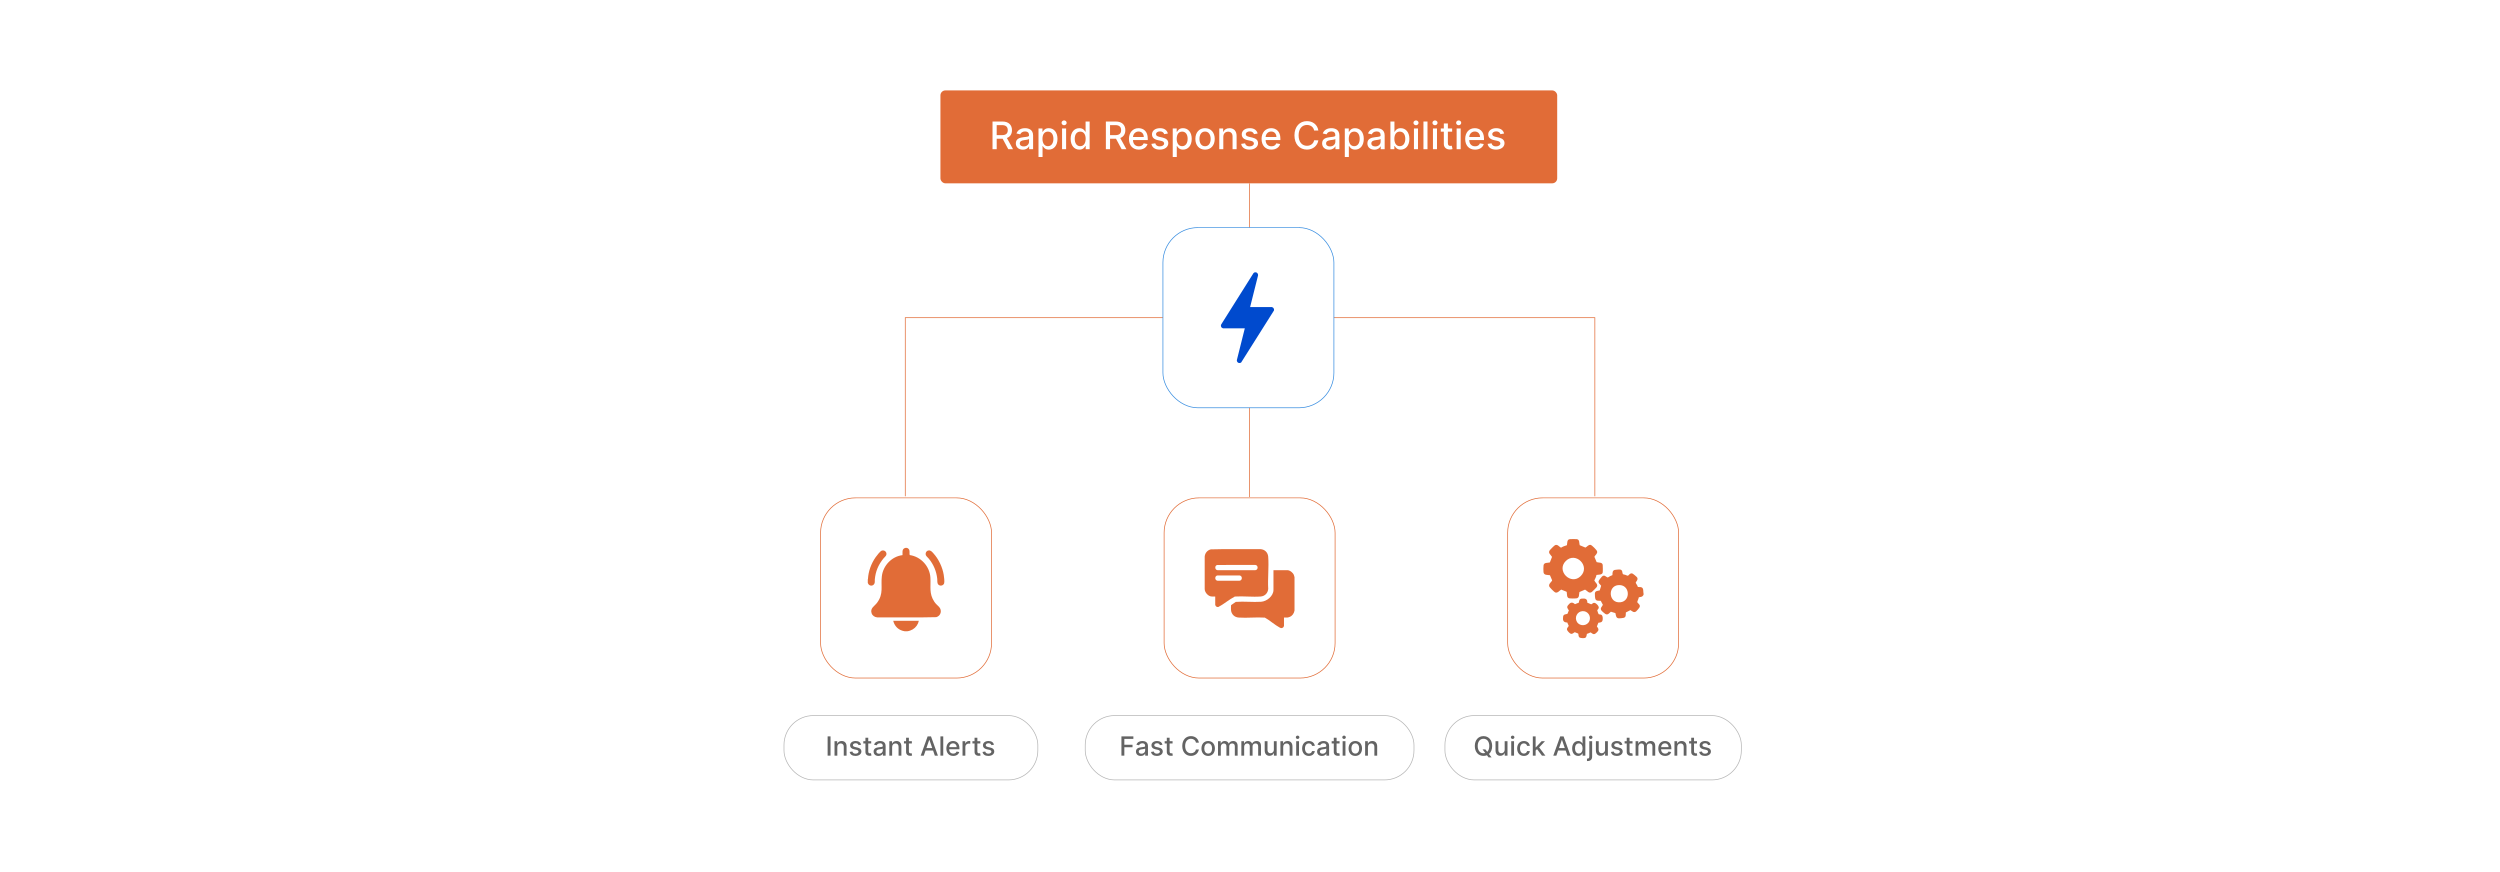 <?xml version="1.0" encoding="UTF-8"?>
<svg id="Layer_1" data-name="Layer 1" xmlns="http://www.w3.org/2000/svg" viewBox="0 0 860 300">
  <rect y="0" width="860" height="300" fill="#fff"/>
  <g>
    <rect x="323.509" y="31.103" width="212.166" height="31.96" rx="1.703" ry="1.703" fill="#e16c37"/>
    <g>
      <path d="M341.425,41.802h3.397c2.211,0,3.3,1.233,3.3,2.988,0,1.279-.582,2.252-1.75,2.685l2.113,3.858h-1.638l-1.936-3.606h-2.047v3.606h-1.438v-9.531ZM344.687,46.488c1.401,0,1.987-.624,1.987-1.698,0-1.08-.586-1.755-2.006-1.755h-1.806v3.453h1.824Z" fill="#fff"/>
      <path d="M349.442,49.313c0-1.624,1.387-1.978,2.741-2.137,1.285-.148,1.806-.14,1.806-.646v-.032c0-.81-.461-1.28-1.359-1.28-.935,0-1.456.488-1.661.996l-1.308-.298c.465-1.304,1.657-1.824,2.95-1.824,1.136,0,2.774.414,2.774,2.494v4.747h-1.359v-.978h-.056c-.265.535-.931,1.136-2.113,1.136-1.359,0-2.415-.772-2.415-2.178ZM353.994,48.755v-.922c-.2.2-1.27.321-1.722.382-.805.107-1.466.372-1.466,1.117,0,.689.568,1.042,1.355,1.042,1.159,0,1.833-.772,1.833-1.619Z" fill="#fff"/>
      <path d="M357.248,44.185h1.359v1.159h.116c.247-.442.726-1.252,2.052-1.252,1.727,0,3.002,1.363,3.002,3.681,0,2.313-1.256,3.7-2.988,3.7-1.303,0-1.815-.796-2.066-1.252h-.084v3.793h-1.392v-9.829ZM360.478,50.286c1.243,0,1.895-1.094,1.895-2.527,0-1.42-.633-2.485-1.895-2.485-1.214,0-1.866.991-1.866,2.485,0,1.503.67,2.527,1.866,2.527Z" fill="#fff"/>
      <path d="M365.173,42.253c0-.456.396-.833.879-.833.479,0,.879.377.879.833s-.4.829-.879.829c-.484,0-.879-.373-.879-.829ZM365.35,44.185h1.392v7.148h-1.392v-7.148Z" fill="#fff"/>
      <path d="M368.305,47.773c0-2.317,1.27-3.681,2.997-3.681,1.331,0,1.806.81,2.057,1.252h.084v-3.542h1.392v9.531h-1.359v-1.112h-.116c-.252.456-.763,1.252-2.066,1.252-1.736,0-2.988-1.387-2.988-3.7ZM373.466,47.759c0-1.494-.651-2.485-1.866-2.485-1.256,0-1.889,1.065-1.889,2.485,0,1.434.646,2.527,1.889,2.527,1.201,0,1.866-1.024,1.866-2.527Z" fill="#fff"/>
      <path d="M380.418,41.802h3.397c2.211,0,3.3,1.233,3.3,2.988,0,1.279-.582,2.252-1.75,2.685l2.113,3.858h-1.638l-1.936-3.606h-2.047v3.606h-1.438v-9.531ZM383.68,46.488c1.401,0,1.987-.624,1.987-1.698,0-1.08-.586-1.755-2.006-1.755h-1.806v3.453h1.824Z" fill="#fff"/>
      <path d="M388.361,47.806c0-2.197,1.312-3.714,3.304-3.714,1.62,0,3.165,1.01,3.165,3.593v.493h-5.082c.038,1.378.838,2.15,2.029,2.15.791,0,1.396-.345,1.647-1.02l1.317.237c-.316,1.163-1.419,1.932-2.978,1.932-2.108,0-3.402-1.452-3.402-3.672ZM393.466,47.135c-.005-1.094-.712-1.894-1.792-1.894-1.131,0-1.866.88-1.922,1.894h3.714Z" fill="#fff"/>
      <path d="M400.486,46.153c-.163-.479-.563-.959-1.429-.959-.791,0-1.387.391-1.382.94-.004.483.335.749,1.122.935l1.136.261c1.312.302,1.955.926,1.955,1.935,0,1.294-1.196,2.211-2.922,2.211-1.606,0-2.658-.712-2.89-1.978l1.345-.204c.168.702.703,1.06,1.536,1.06.913,0,1.503-.433,1.503-.986,0-.447-.321-.754-1.01-.907l-1.21-.266c-1.34-.298-1.955-.973-1.955-1.987,0-1.266,1.145-2.117,2.76-2.117,1.545,0,2.415.726,2.704,1.838l-1.261.224Z" fill="#fff"/>
      <path d="M403.425,44.185h1.359v1.159h.116c.247-.442.726-1.252,2.052-1.252,1.727,0,3.002,1.363,3.002,3.681,0,2.313-1.256,3.7-2.988,3.7-1.303,0-1.815-.796-2.066-1.252h-.084v3.793h-1.392v-9.829ZM406.654,50.286c1.243,0,1.895-1.094,1.895-2.527,0-1.42-.633-2.485-1.895-2.485-1.214,0-1.866.991-1.866,2.485,0,1.503.67,2.527,1.866,2.527Z" fill="#fff"/>
      <path d="M411.204,47.791c0-2.225,1.317-3.699,3.332-3.699s3.333,1.475,3.333,3.699c0,2.211-1.317,3.687-3.333,3.687s-3.332-1.476-3.332-3.687ZM416.463,47.787c0-1.369-.614-2.532-1.922-2.532-1.317,0-1.931,1.163-1.931,2.532,0,1.372.614,2.522,1.931,2.522,1.308,0,1.922-1.15,1.922-2.522Z" fill="#fff"/>
      <path d="M420.822,51.333h-1.392v-7.148h1.335v1.163h.088c.331-.758,1.033-1.256,2.108-1.256,1.461,0,2.434.926,2.434,2.694v4.547h-1.392v-4.379c0-1.038-.572-1.657-1.517-1.657-.968,0-1.666.651-1.666,1.792v4.244Z" fill="#fff"/>
      <path d="M431.365,46.153c-.163-.479-.563-.959-1.429-.959-.791,0-1.387.391-1.382.94-.004.483.335.749,1.122.935l1.136.261c1.312.302,1.955.926,1.955,1.935,0,1.294-1.196,2.211-2.923,2.211-1.606,0-2.658-.712-2.89-1.978l1.345-.204c.168.702.703,1.06,1.536,1.06.913,0,1.504-.433,1.504-.986,0-.447-.321-.754-1.01-.907l-1.21-.266c-1.34-.298-1.955-.973-1.955-1.987,0-1.266,1.145-2.117,2.76-2.117,1.545,0,2.415.726,2.704,1.838l-1.262.224Z" fill="#fff"/>
      <path d="M433.982,47.806c0-2.197,1.312-3.714,3.305-3.714,1.619,0,3.164,1.01,3.164,3.593v.493h-5.082c.037,1.378.838,2.15,2.029,2.15.791,0,1.397-.345,1.647-1.02l1.317.237c-.316,1.163-1.42,1.932-2.978,1.932-2.108,0-3.402-1.452-3.402-3.672ZM439.088,47.135c-.005-1.094-.712-1.894-1.792-1.894-1.131,0-1.866.88-1.922,1.894h3.714Z" fill="#fff"/>
      <path d="M452.065,44.901c-.237-1.233-1.257-1.918-2.472-1.918-1.643,0-2.871,1.27-2.871,3.584,0,2.332,1.233,3.584,2.866,3.584,1.206,0,2.229-.671,2.477-1.89l1.452.004c-.312,1.886-1.844,3.197-3.938,3.197-2.476,0-4.286-1.848-4.286-4.896s1.819-4.896,4.286-4.896c2.015,0,3.611,1.191,3.938,3.229h-1.452Z" fill="#fff"/>
      <path d="M454.808,49.313c0-1.624,1.387-1.978,2.741-2.137,1.284-.148,1.806-.14,1.806-.646v-.032c0-.81-.461-1.28-1.359-1.28-.935,0-1.456.488-1.661.996l-1.308-.298c.465-1.304,1.656-1.824,2.95-1.824,1.136,0,2.773.414,2.773,2.494v4.747h-1.358v-.978h-.056c-.266.535-.931,1.136-2.113,1.136-1.358,0-2.415-.772-2.415-2.178ZM459.359,48.755v-.922c-.2.2-1.27.321-1.723.382-.805.107-1.466.372-1.466,1.117,0,.689.567,1.042,1.355,1.042,1.159,0,1.834-.772,1.834-1.619Z" fill="#fff"/>
      <path d="M462.613,44.185h1.358v1.159h.117c.246-.442.726-1.252,2.052-1.252,1.727,0,3.002,1.363,3.002,3.681,0,2.313-1.257,3.7-2.987,3.7-1.304,0-1.815-.796-2.066-1.252h-.084v3.793h-1.392v-9.829ZM465.843,50.286c1.243,0,1.895-1.094,1.895-2.527,0-1.42-.633-2.485-1.895-2.485-1.215,0-1.866.991-1.866,2.485,0,1.503.67,2.527,1.866,2.527Z" fill="#fff"/>
      <path d="M470.38,49.313c0-1.624,1.387-1.978,2.741-2.137,1.284-.148,1.806-.14,1.806-.646v-.032c0-.81-.461-1.28-1.359-1.28-.935,0-1.456.488-1.661.996l-1.308-.298c.465-1.304,1.656-1.824,2.95-1.824,1.136,0,2.773.414,2.773,2.494v4.747h-1.358v-.978h-.056c-.266.535-.931,1.136-2.113,1.136-1.358,0-2.415-.772-2.415-2.178ZM474.932,48.755v-.922c-.2.2-1.27.321-1.723.382-.805.107-1.466.372-1.466,1.117,0,.689.567,1.042,1.355,1.042,1.159,0,1.834-.772,1.834-1.619Z" fill="#fff"/>
      <path d="M478.297,41.802h1.392v3.542h.084c.247-.442.726-1.252,2.053-1.252,1.727,0,3.001,1.363,3.001,3.681,0,2.313-1.256,3.7-2.987,3.7-1.303,0-1.815-.796-2.066-1.252h-.116v1.112h-1.359v-9.531ZM481.527,50.286c1.242,0,1.894-1.094,1.894-2.527,0-1.42-.633-2.485-1.894-2.485-1.215,0-1.866.991-1.866,2.485,0,1.503.67,2.527,1.866,2.527Z" fill="#fff"/>
      <path d="M486.222,42.253c0-.456.396-.833.88-.833.478,0,.879.377.879.833s-.4.829-.879.829c-.484,0-.88-.373-.88-.829ZM486.398,44.185h1.392v7.148h-1.392v-7.148Z" fill="#fff"/>
      <path d="M491.058,51.333h-1.392v-9.531h1.392v9.531Z" fill="#fff"/>
      <path d="M492.757,42.253c0-.456.396-.833.88-.833.478,0,.879.377.879.833s-.4.829-.879.829c-.484,0-.88-.373-.88-.829ZM492.934,44.185h1.392v7.148h-1.392v-7.148Z" fill="#fff"/>
      <path d="M499.537,45.302h-1.466v3.933c0,.805.404.954.856.954.223,0,.396-.042.488-.06l.251,1.149c-.163.06-.461.144-.902.148-1.099.023-2.09-.605-2.085-1.903v-4.221h-1.048v-1.117h1.048v-1.713h1.392v1.713h1.466v1.117Z" fill="#fff"/>
      <path d="M500.903,42.253c0-.456.396-.833.88-.833.478,0,.879.377.879.833s-.4.829-.879.829c-.484,0-.88-.373-.88-.829ZM501.08,44.185h1.392v7.148h-1.392v-7.148Z" fill="#fff"/>
      <path d="M504.026,47.806c0-2.197,1.312-3.714,3.305-3.714,1.619,0,3.164,1.01,3.164,3.593v.493h-5.082c.037,1.378.838,2.15,2.029,2.15.791,0,1.397-.345,1.647-1.02l1.317.237c-.316,1.163-1.42,1.932-2.978,1.932-2.108,0-3.402-1.452-3.402-3.672ZM509.132,47.135c-.005-1.094-.712-1.894-1.792-1.894-1.131,0-1.866.88-1.922,1.894h3.714Z" fill="#fff"/>
      <path d="M516.152,46.153c-.163-.479-.564-.959-1.429-.959-.792,0-1.388.391-1.383.94-.005.483.335.749,1.122.935l1.136.261c1.312.302,1.954.926,1.954,1.935,0,1.294-1.196,2.211-2.923,2.211-1.605,0-2.657-.712-2.89-1.978l1.345-.204c.168.702.703,1.06,1.536,1.06.912,0,1.503-.433,1.503-.986,0-.447-.321-.754-1.01-.907l-1.21-.266c-1.341-.298-1.955-.973-1.955-1.987,0-1.266,1.145-2.117,2.76-2.117,1.545,0,2.416.726,2.704,1.838l-1.261.224Z" fill="#fff"/>
    </g>
  </g>
  <rect x="282.28" y="171.266" width="58.815" height="61.983" rx="12.033" ry="12.033" fill="#fff" stroke="#e16c37" stroke-miterlimit="10" stroke-width=".25"/>
  <rect x="400.457" y="171.266" width="58.815" height="61.983" rx="12.033" ry="12.033" fill="#fff" stroke="#e16c37" stroke-miterlimit="10" stroke-width=".25"/>
  <rect x="518.634" y="171.266" width="58.815" height="61.983" rx="12.033" ry="12.033" fill="#fff" stroke="#e16c37" stroke-miterlimit="10" stroke-width=".25"/>
  <g>
    <path d="M298.52,200.497v-1.177l.059-.135c.141-2.667,1.113-5.331,2.644-7.507.369-.524,1.559-2.087,2.109-2.265.962-.311,1.85.538,1.555,1.499-.119.387-.708.87-.981,1.206-1.754,2.157-2.721,4.437-2.974,7.231-.028.306.026.636-.008.946-.158,1.462-2.011,1.571-2.405.203Z" fill="#e16c37"/>
    <path d="M311.196,217.147c-.387-.038-.967-.224-1.328-.383-1.351-.593-2.251-1.786-2.598-3.205h8.806c-.25,1.229-1.031,2.332-2.114,2.96-.497.288-1.24.572-1.812.628-.248.024-.706.024-.954,0Z" fill="#e16c37"/>
    <path d="M310.467,190.966c.047-.818-.24-1.905.635-2.365.517-.272,1.115-.198,1.495.264.501.607.155,1.396.335,2.076,3.872.548,6.901,3.886,7.129,7.787.183,3.137-.536,5.448,1.354,8.289.505.759,1.035,1.126,1.616,1.749,1.127,1.209.632,3.089-.951,3.534-6.744.192-13.523.026-20.28.084-.9-.074-1.685-.567-1.974-1.447-.571-1.736,1.015-2.415,1.882-3.582,2.34-3.149,1.237-5.639,1.643-9.122.429-3.672,3.411-6.833,7.116-7.267Z" fill="#e16c37"/>
    <path d="M319.427,189.355c.748-.103,1.207.488,1.669.994,1.802,1.974,3.127,4.797,3.552,7.438.107.667.305,2.215.151,2.824-.195.765-1.21,1.085-1.852.615-.678-.496-.458-1.37-.534-2.102-.269-2.59-1.247-4.922-2.887-6.925-.273-.333-.896-.856-1.027-1.216-.258-.711.162-1.522.928-1.627Z" fill="#e16c37"/>
  </g>
  <g>
    <path d="M445.315,198.561v11.464c-.186.967-.714,1.803-1.649,2.183-.17.069-.638.23-.796.23h-1.177v2.926c0,.024-.206.387-.24.424-.12.13-.311.138-.424.27h-.422c-.112-.097-.259-.106-.394-.179-1.711-.925-3.369-2.453-5.095-3.414-2.943-.216-6.111.194-9.028-.025-1.468-.11-2.515-1.157-2.626-2.625-.018-.233-.029-1.536.032-1.662l1.617-1.099c2.842-.234,5.876.15,8.707-.044,1.991-.137,4.253-1.979,4.253-4.075v-6.788h4.798c.852,0,2.006.912,2.249,1.734l.196.679Z" fill="#e16c37"/>
    <path d="M418.035,205.198h-1.177c-1.185,0-2.44-1.391-2.443-2.565v-11.161c.102-1.213.91-2.196,2.098-2.488,5.694-.18,11.421-.024,17.127-.079,1.469.11,2.515,1.157,2.626,2.625.267,3.561-.207,7.451,0,11.047-.107,1.427-1.127,2.501-2.568,2.622-2.859.239-6.026-.189-8.917.015-1.999,1.014-3.7,2.581-5.692,3.602-.243.051-.647-.088-.812-.266-.034-.037-.24-.4-.24-.424v-2.926ZM418.743,194.351c-.961.162-.899,1.739.106,1.796h12.977c1.06-.101,1.06-1.71,0-1.81l-13.083.015ZM418.743,197.972c-.921.155-.927,1.657.051,1.79h7.654c.986-.134.986-1.665,0-1.8l-7.706.009Z" fill="#e16c37"/>
  </g>
  <g>
    <path d="M565.378,203.964v.672c-.228.385-.397.552-.83.682-.22.066-.743.078-.84.235.023.387-.496,1.253-.48,1.531.025.428.983.739.871,1.546-.019.136-.158.385-.237.505-.141.215-.844,1.032-1.036,1.182-.723.564-1.281.011-1.887-.406l-.13-.005-1.513.779c-.08.769.158,1.645-.822,1.867-.329.074-1.189.155-1.53.156-1.053.001-1.054-.949-1.222-1.738l-.071-.083-1.516-.461c-.608.522-1.037,1.271-1.923.758-.307-.177-1.329-1.071-1.451-1.372-.313-.776.386-1.109.625-1.769l-.725-1.358c-.684-.102-1.532.176-1.849-.638-.133-.343-.21-1.53-.172-1.918.087-.897.913-.856,1.602-1.017l.083-.071.469-1.532c-.378-.583-.997-.792-.868-1.607.038-.244.952-1.383,1.172-1.583.812-.742,1.25.07,1.853.303.247.095.638-.288.868-.406.281-.142.579-.248.864-.379.018-.689-.045-1.598.799-1.788.317-.071,1.632-.188,1.902-.118.852.22.604.974.854,1.498.099.207.606.224.839.304.298.102.574.274.891.318.326-.034.626-.938,1.476-.804.259.041,1.611,1.174,1.746,1.414.469.836-.561,1.481-.487,1.826.059.273.683,1.032.725,1.431.416.08.82-.034,1.229.116.693.253.635,1.164.653,1.769l.07.162ZM556.558,201.294c-3.597.439-3.19,6.311.847,5.888,3.738-.392,3.337-6.398-.847-5.888Z" fill="#e16c37"/>
    <path d="M543.415,187.547l1.967.821c.614-.28,1.036-1.081,1.799-.923.448.093,2.103,1.764,2.221,2.215.21.801-.622,1.234-.934,1.873l.781,1.844c.701.237,1.989-.034,2.085,1.007.043.467.071,2.212-.017,2.61-.175.789-1.52.677-2.132.792-.08.693-.487,1.28-.74,1.911.341.756,1.458,1.348.802,2.286-.18.257-1.424,1.489-1.687,1.674-.94.664-1.538-.432-2.3-.824l-1.934.824c-.218.866.09,2.057-1.103,2.191-.476.054-1.881.06-2.337-.016-1.023-.172-.786-1.365-.925-2.1-.018-.093-.049-.156-.136-.2l-1.776-.711c-.656.368-1.238,1.331-2.099.956-.314-.137-1.845-1.669-1.982-1.982-.345-.791.491-1.425.921-1.998l.021-.215-.727-1.7c-.845-.157-2.096.079-2.22-1.074-.053-.493-.061-1.865.016-2.337.174-1.058,1.414-.772,2.17-.989l.748-1.916c-.495-.817-1.528-1.354-.717-2.354.233-.287,1.488-1.547,1.756-1.672.857-.399,1.373.515,2.043.878.626-.399,1.328-.659,2.04-.863.159-.739-.032-1.98.982-2.076.577-.054,1.857-.061,2.427-.001,1.016.107.78,1.365.987,2.071ZM543.779,198.16c3.395-3.395-1.723-8.533-5.128-5.196-3.444,3.374,1.742,8.582,5.128,5.196Z" fill="#e16c37"/>
    <path d="M546.029,207.316l1.308.548c.45.023.733-.971,1.74-.201.369.282.941.876.906,1.369-.031.435-.472.703-.525.896-.029.107.397,1.272.463,1.328.157.134.644.078.919.224.535.283.538,1.126.483,1.651-.099.926-.661,1.012-1.478,1.09l-.516,1.261c.277.471.636.724.508,1.339-.067.323-.953,1.188-1.273,1.28-.77.223-1.141-.602-1.468-.531-.323.069-.804.438-1.193.458-.126.481-.102,1.227-.692,1.426-.345.117-1.5.079-1.807-.136-.588-.413-.311-1.223-.519-1.379l-1.133-.46c-.317-.001-.7.723-1.404.532-.353-.096-1.242-1.018-1.302-1.393-.115-.719.629-1.041.578-1.379-.036-.234-.415-.789-.456-1.094-1.371-.011-1.646-.749-1.464-1.996.131-.895.802-.785,1.496-.991l.49-1.189c-.409-.647-.872-1.031-.29-1.77.765-.973,1.38-1.25,2.389-.363l1.327-.525c.118-.744.166-1.321,1.054-1.399,1.137-.101,1.936.08,1.86,1.405ZM544.395,210.233c-1.832.107-2.87,2.126-1.925,3.701,1.002,1.669,3.609,1.454,4.309-.372.633-1.65-.6-3.433-2.384-3.329Z" fill="#e16c37"/>
  </g>
  <line x1="429.865" y1="63.063" x2="429.865" y2="170.993" fill="#fff" stroke="#e16c37" stroke-miterlimit="10" stroke-width=".25"/>
  <polyline points="548.629 170.72 548.629 109.285 311.414 109.285 311.414 170.72" fill="none" stroke="#e16c37" stroke-miterlimit="10" stroke-width=".25"/>
  <rect x="400.047" y="78.293" width="58.815" height="61.983" rx="12.033" ry="12.033" fill="#fff" stroke="#388de0" stroke-miterlimit="10" stroke-width=".25"/>
  <path d="M432.11,93.681c.451.227.715.526.663,1.06l-2.733,10.887h7.518c.025,0,.39.208.428.242.131.122.139.314.272.428v.488l-11.3,17.911c-.666.477-1.53.007-1.483-.812l2.74-10.943h-7.518c-.025,0-.39-.207-.428-.242-.261-.241-.37-.78-.175-1.093l11.132-17.684.397-.243h.487Z" fill="#004ace"/>
  <g>
    <rect x="269.692" y="246.157" width="87.32" height="22.134" rx="10.118" ry="10.118" fill="#fff" stroke="#b5b5b5" stroke-miterlimit="10" stroke-width=".25"/>
    <g>
      <path d="M285.702,259.94h-1v-6.625h1v6.625Z" fill="#636363"/>
      <path d="M288.042,259.94h-.967v-4.969h.928v.809h.061c.23-.527.718-.873,1.465-.873,1.016,0,1.692.644,1.692,1.873v3.16h-.967v-3.044c0-.722-.398-1.151-1.055-1.151-.673,0-1.158.452-1.158,1.245v2.95Z" fill="#636363"/>
      <path d="M295.351,256.339c-.113-.333-.392-.666-.993-.666-.55,0-.964.272-.961.653-.003.336.233.52.78.65l.789.181c.913.211,1.359.644,1.359,1.346,0,.899-.832,1.537-2.032,1.537-1.116,0-1.847-.495-2.009-1.375l.935-.143c.116.488.488.737,1.067.737.634,0,1.045-.301,1.045-.685,0-.31-.223-.523-.702-.631l-.841-.185c-.932-.207-1.359-.676-1.359-1.381,0-.88.796-1.472,1.919-1.472,1.074,0,1.679.504,1.879,1.277l-.876.155Z" fill="#636363"/>
      <path d="M299.694,255.747h-1.019v2.733c0,.56.281.663.595.663.155,0,.275-.029.34-.042l.174.799c-.113.042-.32.101-.627.103-.764.017-1.453-.42-1.449-1.323v-2.934h-.728v-.776h.728v-1.19h.967v1.19h1.019v.776Z" fill="#636363"/>
      <path d="M300.522,258.535c0-1.129.964-1.374,1.905-1.484.893-.103,1.255-.097,1.255-.449v-.023c0-.562-.32-.89-.944-.89-.65,0-1.013.34-1.155.692l-.909-.207c.324-.905,1.152-1.268,2.051-1.268.79,0,1.928.288,1.928,1.733v3.3h-.945v-.68h-.039c-.185.372-.647.79-1.469.79-.944,0-1.679-.537-1.679-1.515ZM303.685,258.147v-.641c-.139.139-.883.224-1.197.266-.56.074-1.019.259-1.019.776,0,.478.395.725.941.725.805,0,1.274-.537,1.274-1.126Z" fill="#636363"/>
      <path d="M306.897,259.94h-.967v-4.969h.928v.809h.061c.23-.527.718-.873,1.465-.873,1.016,0,1.692.644,1.692,1.873v3.16h-.967v-3.044c0-.722-.398-1.151-1.055-1.151-.673,0-1.158.452-1.158,1.245v2.95Z" fill="#636363"/>
      <path d="M313.678,255.747h-1.019v2.733c0,.56.281.663.595.663.155,0,.275-.029.34-.042l.174.799c-.113.042-.32.101-.627.103-.764.017-1.453-.42-1.449-1.323v-2.934h-.728v-.776h.728v-1.19h.967v1.19h1.019v.776Z" fill="#636363"/>
      <path d="M316.722,259.94l2.384-6.625h1.155l2.384,6.625h-1.061l-.605-1.753h-2.588l-.608,1.753h-1.061ZM320.688,257.345l-.977-2.827h-.052l-.977,2.827h2.005Z" fill="#636363"/>
      <path d="M324.476,259.94h-.967v-6.625h.967v6.625Z" fill="#636363"/>
      <path d="M325.548,257.487c0-1.526.913-2.581,2.297-2.581,1.126,0,2.2.702,2.2,2.497v.343h-3.532c.026.958.582,1.494,1.41,1.494.55,0,.971-.239,1.145-.708l.915.165c-.22.809-.986,1.343-2.07,1.343-1.465,0-2.365-1.01-2.365-2.553ZM329.097,257.022c-.003-.76-.495-1.316-1.245-1.316-.786,0-1.297.611-1.336,1.316h2.582Z" fill="#636363"/>
      <path d="M331.11,254.971h.935v.789h.052c.181-.533.68-.863,1.262-.863.123,0,.314.01.411.022v.925c-.078-.022-.304-.058-.504-.058-.686,0-1.188.469-1.188,1.119v3.034h-.967v-4.969Z" fill="#636363"/>
      <path d="M337.232,255.747h-1.019v2.733c0,.56.281.663.595.663.155,0,.275-.029.34-.042l.174.799c-.113.042-.32.101-.627.103-.764.017-1.453-.42-1.449-1.323v-2.934h-.728v-.776h.728v-1.19h.967v1.19h1.019v.776Z" fill="#636363"/>
      <path d="M341.055,256.339c-.113-.333-.392-.666-.993-.666-.55,0-.964.272-.961.653-.003.336.233.52.78.65l.789.181c.912.211,1.359.644,1.359,1.346,0,.899-.832,1.537-2.032,1.537-1.116,0-1.847-.495-2.009-1.375l.935-.143c.116.488.488.737,1.067.737.634,0,1.045-.301,1.045-.685,0-.31-.223-.523-.702-.631l-.841-.185c-.932-.207-1.359-.676-1.359-1.381,0-.88.796-1.472,1.919-1.472,1.074,0,1.679.504,1.879,1.277l-.876.155Z" fill="#636363"/>
    </g>
  </g>
  <g>
    <rect x="497.058" y="246.157" width="101.966" height="22.134" rx="10.118" ry="10.118" fill="#fff" stroke="#b5b5b5" stroke-miterlimit="10" stroke-width=".25"/>
    <g>
      <path d="M512.199,259.37l.894,1.165h-1.022l-.566-.734c-.355.151-.754.23-1.181.23-1.721,0-2.985-1.288-2.985-3.403,0-2.119,1.265-3.403,2.985-3.403,1.715,0,2.982,1.284,2.982,3.403,0,1.22-.42,2.164-1.106,2.743ZM510.971,257.791l.637.832c.44-.414.709-1.09.709-1.996,0-1.614-.855-2.491-1.993-2.491-1.142,0-1.992.877-1.992,2.491s.851,2.491,1.992,2.491c.214,0,.417-.029.606-.091l-.941-1.236h.983Z" fill="#636363"/>
      <path d="M517.606,254.971h.971v4.969h-.951v-.86h-.052c-.23.53-.738.925-1.485.925-.954,0-1.63-.641-1.63-1.873v-3.16h.967v3.044c0,.676.414,1.109,1.013,1.109.544,0,1.171-.401,1.168-1.245v-2.908Z" fill="#636363"/>
      <path d="M519.739,253.628c0-.316.274-.579.611-.579.333,0,.611.263.611.579,0,.317-.278.576-.611.576-.337,0-.611-.259-.611-.576ZM519.862,254.971h.967v4.969h-.967v-4.969Z" fill="#636363"/>
      <path d="M521.901,257.478c0-1.517.906-2.571,2.307-2.571,1.129,0,1.947.666,2.051,1.669h-.941c-.103-.466-.478-.855-1.093-.855-.809,0-1.346.67-1.346,1.734,0,1.084.527,1.767,1.346,1.767.553,0,.97-.317,1.093-.855h.941c-.106.968-.867,1.673-2.041,1.673-1.442,0-2.316-1.065-2.316-2.562Z" fill="#636363"/>
      <path d="M527.287,253.315h.967v3.759h.084l1.98-2.103h1.158l-2.013,2.132,2.148,2.837h-1.188l-1.688-2.245-.482.482v1.763h-.967v-6.625Z" fill="#636363"/>
      <path d="M534.329,259.94l2.384-6.625h1.155l2.384,6.625h-1.06l-.606-1.753h-2.588l-.608,1.753h-1.06ZM538.295,257.345l-.977-2.827h-.052l-.978,2.827h2.006Z" fill="#636363"/>
      <path d="M540.821,257.465c0-1.611.883-2.559,2.083-2.559.926,0,1.255.562,1.43.87h.059v-2.462h.967v6.625h-.944v-.773h-.081c-.175.317-.53.87-1.435.87-1.207,0-2.077-.964-2.077-2.571ZM544.408,257.455c0-1.038-.452-1.728-1.297-1.728-.873,0-1.313.741-1.313,1.728,0,.996.45,1.757,1.313,1.757.835,0,1.297-.712,1.297-1.757Z" fill="#636363"/>
      <path d="M547.692,254.971v5.286c0,.996-.547,1.553-1.585,1.539h-.188v-.834c.059.003.101.003.155.003.459,0,.65-.252.65-.715v-5.279h.967ZM546.593,253.628c0-.316.275-.579.611-.579.333,0,.611.263.611.579,0,.317-.278.576-.611.576-.336,0-.611-.259-.611-.576Z" fill="#636363"/>
      <path d="M552.136,254.971h.971v4.969h-.951v-.86h-.052c-.23.53-.738.925-1.485.925-.954,0-1.63-.641-1.63-1.873v-3.16h.967v3.044c0,.676.414,1.109,1.013,1.109.544,0,1.171-.401,1.168-1.245v-2.908Z" fill="#636363"/>
      <path d="M557.238,256.339c-.113-.333-.392-.666-.993-.666-.55,0-.964.272-.961.653-.003.336.233.52.779.65l.79.181c.912.211,1.358.644,1.358,1.346,0,.899-.831,1.537-2.031,1.537-1.116,0-1.848-.495-2.009-1.375l.935-.143c.116.488.488.737,1.067.737.634,0,1.045-.301,1.045-.685,0-.31-.224-.523-.702-.631l-.841-.185c-.932-.207-1.358-.676-1.358-1.381,0-.88.796-1.472,1.918-1.472,1.074,0,1.679.504,1.88,1.277l-.877.155Z" fill="#636363"/>
      <path d="M561.582,255.747h-1.02v2.733c0,.56.282.663.596.663.155,0,.275-.029.34-.042l.175.799c-.113.042-.32.101-.628.103-.764.017-1.452-.42-1.449-1.323v-2.934h-.728v-.776h.728v-1.19h.967v1.19h1.02v.776Z" fill="#636363"/>
      <path d="M562.643,254.971h.928v.809h.061c.207-.547.696-.873,1.353-.873.663,0,1.119.33,1.336.873h.052c.239-.53.776-.873,1.491-.873.899,0,1.533.565,1.533,1.701v3.332h-.967v-3.241c0-.673-.421-.958-.932-.958-.631,0-.996.434-.996,1.032v3.167h-.965v-3.303c0-.54-.371-.896-.908-.896-.55,0-1.02.466-1.02,1.136v3.063h-.967v-4.969Z" fill="#636363"/>
      <path d="M570.45,257.487c0-1.526.912-2.581,2.297-2.581,1.126,0,2.2.702,2.2,2.497v.343h-3.533c.026.958.583,1.494,1.411,1.494.55,0,.97-.239,1.145-.708l.916.165c-.221.809-.987,1.343-2.07,1.343-1.466,0-2.365-1.01-2.365-2.553ZM573.999,257.022c-.003-.76-.495-1.316-1.245-1.316-.786,0-1.298.611-1.336,1.316h2.581Z" fill="#636363"/>
      <path d="M576.98,259.94h-.967v-4.969h.929v.809h.06c.231-.527.719-.873,1.466-.873,1.016,0,1.691.644,1.691,1.873v3.16h-.967v-3.044c0-.722-.398-1.151-1.055-1.151-.673,0-1.158.452-1.158,1.245v2.95Z" fill="#636363"/>
      <path d="M583.762,255.747h-1.02v2.733c0,.56.282.663.596.663.155,0,.275-.029.34-.042l.175.799c-.113.042-.32.101-.628.103-.764.017-1.452-.42-1.449-1.323v-2.934h-.728v-.776h.728v-1.19h.967v1.19h1.02v.776Z" fill="#636363"/>
      <path d="M587.585,256.339c-.113-.333-.392-.666-.993-.666-.55,0-.964.272-.961.653-.003.336.233.52.779.65l.79.181c.912.211,1.358.644,1.358,1.346,0,.899-.831,1.537-2.031,1.537-1.116,0-1.848-.495-2.009-1.375l.935-.143c.116.488.488.737,1.067.737.634,0,1.045-.301,1.045-.685,0-.31-.224-.523-.702-.631l-.841-.185c-.932-.207-1.358-.676-1.358-1.381,0-.88.795-1.472,1.918-1.472,1.074,0,1.679.504,1.879,1.277l-.876.155Z" fill="#636363"/>
    </g>
  </g>
  <g>
    <rect x="373.322" y="246.157" width="113.086" height="22.134" rx="10.118" ry="10.118" fill="#fff" stroke="#b5b5b5" stroke-miterlimit="10" stroke-width=".25"/>
    <g>
      <path d="M385.772,253.315h4.108v.86h-3.108v2.019h2.814v.857h-2.814v2.889h-1v-6.625Z" fill="#636363"/>
      <path d="M390.768,258.535c0-1.129.964-1.374,1.905-1.484.893-.103,1.255-.097,1.255-.449v-.023c0-.562-.32-.89-.944-.89-.65,0-1.013.34-1.155.692l-.909-.207c.323-.905,1.151-1.268,2.051-1.268.79,0,1.928.288,1.928,1.733v3.3h-.945v-.68h-.039c-.185.372-.647.79-1.469.79-.945,0-1.679-.537-1.679-1.515ZM393.932,258.147v-.641c-.139.139-.883.224-1.197.266-.56.074-1.019.259-1.019.776,0,.478.395.725.941.725.805,0,1.274-.537,1.274-1.126Z" fill="#636363"/>
      <path d="M399.022,256.339c-.113-.333-.392-.666-.993-.666-.55,0-.964.272-.961.653-.003.336.233.52.78.65l.789.181c.912.211,1.359.644,1.359,1.346,0,.899-.832,1.537-2.032,1.537-1.116,0-1.847-.495-2.009-1.375l.935-.143c.116.488.488.737,1.067.737.634,0,1.045-.301,1.045-.685,0-.31-.223-.523-.702-.631l-.841-.185c-.932-.207-1.359-.676-1.359-1.381,0-.88.796-1.472,1.919-1.472,1.074,0,1.679.504,1.879,1.277l-.876.155Z" fill="#636363"/>
      <path d="M403.366,255.747h-1.019v2.733c0,.56.281.663.595.663.155,0,.275-.029.339-.042l.175.799c-.113.042-.32.101-.627.103-.763.017-1.453-.42-1.449-1.323v-2.934h-.728v-.776h.728v-1.19h.967v1.19h1.019v.776Z" fill="#636363"/>
      <path d="M411.405,255.469c-.165-.857-.874-1.333-1.718-1.333-1.142,0-1.996.884-1.996,2.491,0,1.621.857,2.491,1.993,2.491.838,0,1.55-.466,1.721-1.313l1.009.003c-.217,1.31-1.281,2.223-2.737,2.223-1.721,0-2.979-1.284-2.979-3.403s1.265-3.403,2.979-3.403c1.401,0,2.51.828,2.737,2.245h-1.009Z" fill="#636363"/>
      <path d="M413.296,257.478c0-1.546.915-2.571,2.316-2.571s2.316,1.025,2.316,2.571c0,1.537-.915,2.562-2.316,2.562s-2.316-1.025-2.316-2.562ZM416.952,257.475c0-.951-.427-1.76-1.336-1.76-.915,0-1.343.809-1.343,1.76,0,.954.427,1.753,1.343,1.753.909,0,1.336-.799,1.336-1.753Z" fill="#636363"/>
      <path d="M418.994,254.971h.928v.809h.061c.207-.547.695-.873,1.352-.873.663,0,1.119.33,1.336.873h.052c.239-.53.776-.873,1.491-.873.899,0,1.534.565,1.534,1.701v3.332h-.967v-3.241c0-.673-.421-.958-.932-.958-.631,0-.997.434-.997,1.032v3.167h-.964v-3.303c0-.54-.372-.896-.909-.896-.55,0-1.019.466-1.019,1.136v3.063h-.967v-4.969Z" fill="#636363"/>
      <path d="M427.025,254.971h.928v.809h.061c.207-.547.695-.873,1.352-.873.663,0,1.119.33,1.336.873h.052c.24-.53.777-.873,1.492-.873.899,0,1.533.565,1.533,1.701v3.332h-.968v-3.241c0-.673-.42-.958-.932-.958-.631,0-.996.434-.996,1.032v3.167h-.964v-3.303c0-.54-.372-.896-.909-.896-.55,0-1.019.466-1.019,1.136v3.063h-.967v-4.969Z" fill="#636363"/>
      <path d="M438.204,254.971h.971v4.969h-.951v-.86h-.052c-.23.53-.738.925-1.485.925-.954,0-1.63-.641-1.63-1.873v-3.16h.967v3.044c0,.676.414,1.109,1.013,1.109.544,0,1.171-.401,1.168-1.245v-2.908Z" fill="#636363"/>
      <path d="M441.427,259.94h-.967v-4.969h.929v.809h.06c.231-.527.719-.873,1.466-.873,1.016,0,1.691.644,1.691,1.873v3.16h-.967v-3.044c0-.722-.398-1.151-1.055-1.151-.673,0-1.158.452-1.158,1.245v2.95Z" fill="#636363"/>
      <path d="M445.767,253.628c0-.316.274-.579.611-.579.333,0,.611.263.611.579,0,.317-.278.576-.611.576-.337,0-.611-.259-.611-.576ZM445.89,254.971h.967v4.969h-.967v-4.969Z" fill="#636363"/>
      <path d="M447.929,257.478c0-1.517.906-2.571,2.307-2.571,1.129,0,1.947.666,2.051,1.669h-.941c-.103-.466-.478-.855-1.093-.855-.809,0-1.346.67-1.346,1.734,0,1.084.527,1.767,1.346,1.767.553,0,.97-.317,1.093-.855h.941c-.106.968-.867,1.673-2.041,1.673-1.442,0-2.316-1.065-2.316-2.562Z" fill="#636363"/>
      <path d="M453.08,258.535c0-1.129.964-1.374,1.905-1.484.894-.103,1.256-.097,1.256-.449v-.023c0-.562-.32-.89-.945-.89-.649,0-1.012.34-1.154.692l-.909-.207c.323-.905,1.151-1.268,2.051-1.268.789,0,1.928.288,1.928,1.733v3.3h-.944v-.68h-.039c-.184.372-.646.79-1.468.79-.945,0-1.68-.537-1.68-1.515ZM456.244,258.147v-.641c-.139.139-.883.224-1.197.266-.56.074-1.019.259-1.019.776,0,.478.395.725.941.725.806,0,1.274-.537,1.274-1.126Z" fill="#636363"/>
      <path d="M460.808,255.747h-1.02v2.733c0,.56.282.663.596.663.155,0,.274-.029.34-.042l.175.799c-.113.042-.32.101-.628.103-.764.017-1.452-.42-1.449-1.323v-2.934h-.728v-.776h.728v-1.19h.967v1.19h1.02v.776Z" fill="#636363"/>
      <path d="M461.744,253.628c0-.316.275-.579.611-.579.333,0,.611.263.611.579,0,.317-.278.576-.611.576-.336,0-.611-.259-.611-.576ZM461.867,254.971h.967v4.969h-.967v-4.969Z" fill="#636363"/>
      <path d="M463.907,257.478c0-1.546.916-2.571,2.316-2.571s2.316,1.025,2.316,2.571c0,1.537-.916,2.562-2.316,2.562s-2.316-1.025-2.316-2.562ZM467.562,257.475c0-.951-.427-1.76-1.336-1.76-.915,0-1.342.809-1.342,1.76,0,.954.427,1.753,1.342,1.753.909,0,1.336-.799,1.336-1.753Z" fill="#636363"/>
      <path d="M470.572,259.94h-.967v-4.969h.928v.809h.061c.231-.527.719-.873,1.466-.873,1.016,0,1.691.644,1.691,1.873v3.16h-.967v-3.044c0-.722-.398-1.151-1.055-1.151-.673,0-1.158.452-1.158,1.245v2.95Z" fill="#636363"/>
    </g>
  </g>
</svg>